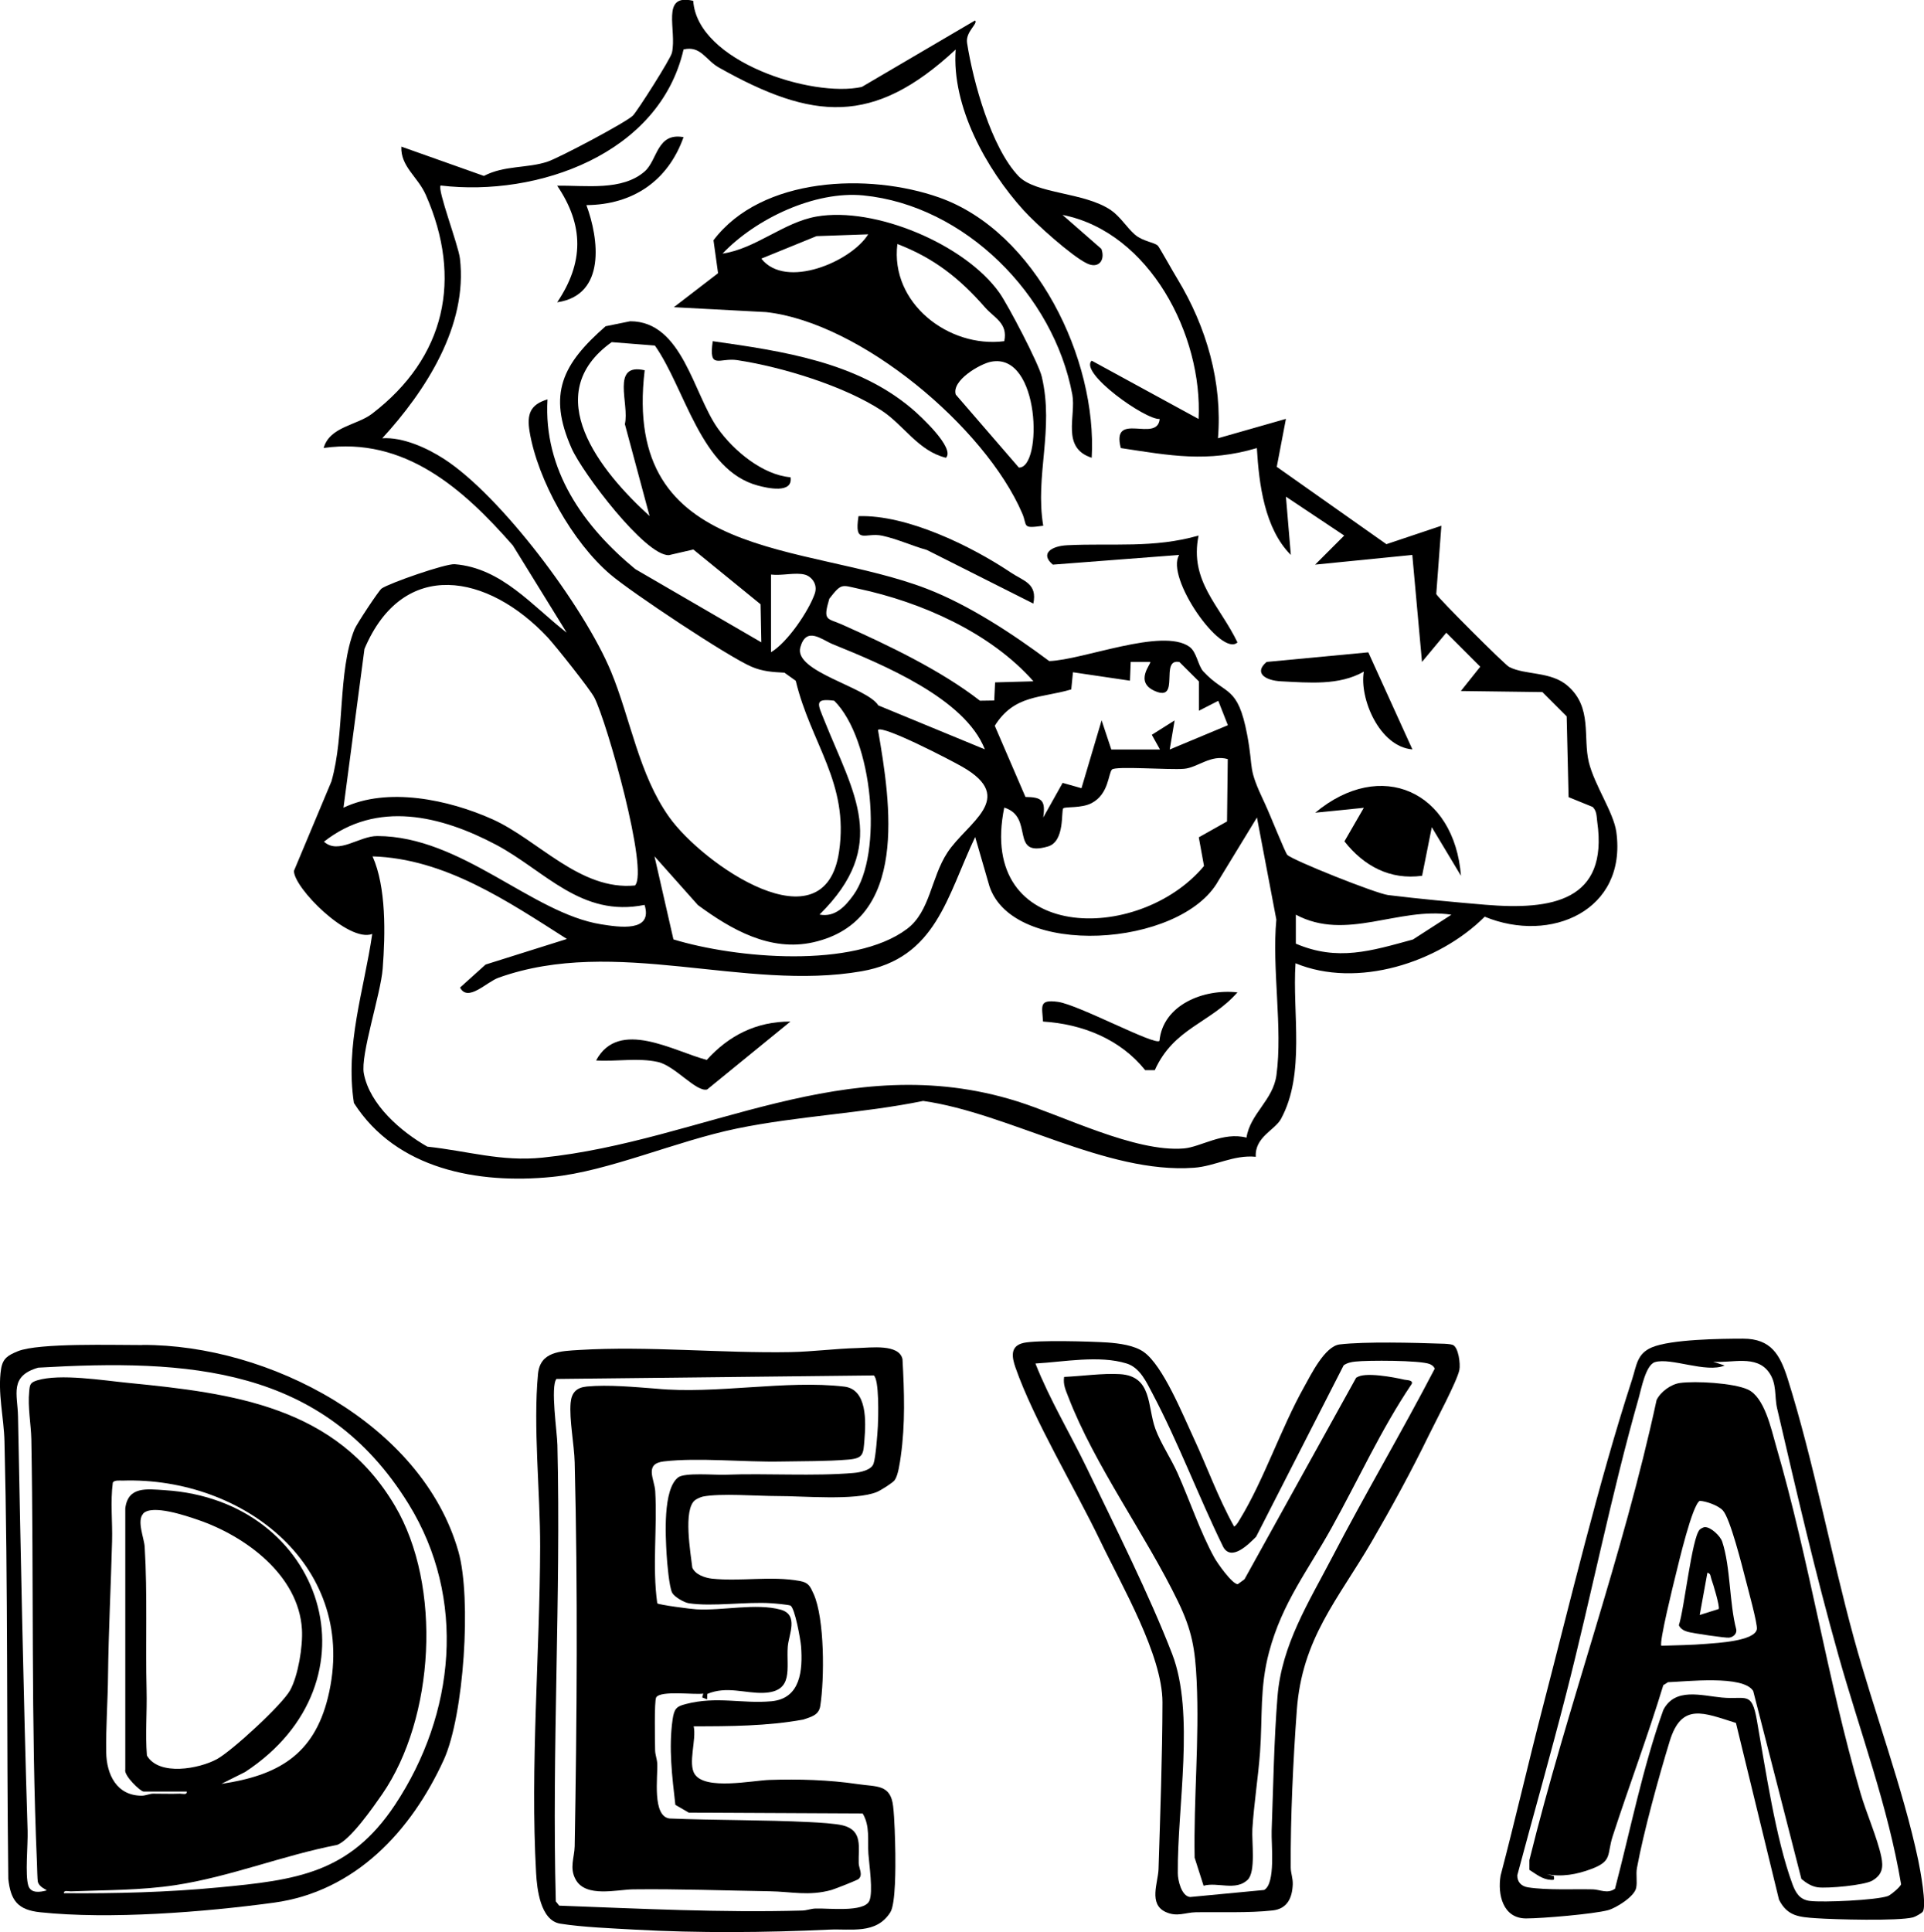 <?xml version="1.0" encoding="UTF-8"?>
<svg id="Layer_2" data-name="Layer 2" xmlns="http://www.w3.org/2000/svg" viewBox="0 0 180.59 181.33">
  <g id="Layer_1-2" data-name="Layer 1">
    <g>
      <g>
        <path d="M65.07.09c.39,5.7,11.17,9.1,15.82,8.07l10.63-6.24c.31.3-.91,1.05-.75,2.11.57,3.65,2.27,9.82,4.83,12.5,1.63,1.7,6.15,1.48,8.67,3.19.89.61,1.47,1.61,2.27,2.31.74.63,1.8.7,2.14,1.03.14.14,1.45,2.5,1.86,3.16,2.7,4.47,4.21,9.67,3.78,14.91l6.38-1.82-.86,4.5,10.29,7.26,5.16-1.73-.48,6.41c.22.43,6.41,6.61,6.84,6.84,1.52.79,3.94.39,5.51,1.79,2.32,2.02,1.4,4.81,1.97,7.15.54,2.18,2.32,4.7,2.58,6.54,1.02,7.39-6.17,10.51-12.35,7.96-4.34,4.33-11.98,6.76-17.76,4.37-.31,4.69.94,10.36-1.36,14.6-.57,1.06-2.48,1.7-2.37,3.56-2.11-.2-3.82.89-5.81,1.03-8.23.6-17.32-5.12-25.41-6.27-5.66,1.16-11.76,1.41-17.49,2.59s-12.03,4.01-17.35,4.54c-6.95.69-14.61-.71-18.59-6.94-.84-5.47.94-10.54,1.72-15.86-2.24.84-7.37-4.34-7.35-5.92l3.52-8.4c1.27-4.44.57-10.26,2.16-14.26.2-.5,2.29-3.66,2.55-3.84.71-.5,6.01-2.35,6.86-2.28,4.42.35,7.3,3.94,10.51,6.42l-5.05-8.18c-4.67-5.33-10.16-10.21-17.76-9.15.57-2.01,3.12-2.12,4.54-3.21,6.9-5.28,8.51-12.66,5.05-20.53-.76-1.73-2.38-2.66-2.3-4.54l7.75,2.75c1.93-1.01,4.07-.7,5.98-1.34,1.1-.37,7.39-3.7,8-4.32.42-.42,3.54-5.32,3.67-5.9.48-2.14-1.09-5.58,1.96-4.88ZM89.7,4.65c-7.74,7.2-13.44,6.63-22.22,1.69-1.25-.7-1.7-2.08-3.32-1.7-2.25,9.81-13.69,13.86-22.8,12.77-.35.33,1.67,5.61,1.81,6.85.75,6.3-3.22,12.43-7.29,16.87,1.94-.12,4.19.9,5.81,1.95,5.34,3.46,13.1,13.81,15.65,19.92,1.83,4.4,2.61,9.67,5.47,13.68,3.14,4.42,14.62,12.41,15.95,3.22.94-6.44-2.65-10.1-4.07-16.01l-1.06-.76c-1.11-.06-2.04-.11-3.09-.56-2.16-.92-11.26-6.96-13.24-8.65-3.56-3.02-6.83-8.86-7.59-13.41-.27-1.62.04-2.54,1.68-3.03-.39,6.62,3.37,11.92,8.24,15.93l11.83,6.87-.07-3.57-6.31-5.14-2.3.53c-2.22.07-8.11-7.72-9.13-10.03-2.26-5.1-.87-7.9,3.19-11.45l2.31-.47c4.9,0,5.92,6.81,8.23,10.06,1.47,2.07,4.19,4.36,6.82,4.58.24,1.58-2.2,1.01-3.06.78-5.37-1.43-6.81-9.07-9.67-13.14l-4.06-.32c-6.87,4.92-1.07,12.12,3.56,16.32l-2.32-8.63c.45-1.89-1.35-5.78,1.86-5.05-2.16,18.04,15.07,16.11,26.47,20.5,3.99,1.54,8.08,4.24,11.5,6.79,3.18-.1,10.6-3.15,13.15-1.35.71.5.8,1.77,1.32,2.33,2.12,2.28,3.22,1.23,4.11,5.93.66,3.52-.03,2.89,1.69,6.52.44.93,1.89,4.58,2.08,4.76.51.51,8.33,3.63,9.46,3.77,2.91.36,6.28.67,9.12.91,6.23.52,11.57-.34,10.51-7.78-.07-.51-.03-1-.43-1.4l-2.26-.92-.18-7.58-2.28-2.28-7.65-.1,1.82-2.28-3.19-3.19-2.28,2.74-.91-10.04-9.12.91,2.73-2.73-5.47-3.65.46,5.47c-2.47-2.48-2.99-6.64-3.19-10.03-4.62,1.38-8.17.7-12.77,0-.92-3.55,3.43-.43,3.65-2.73-1.32.11-7.6-4.35-6.38-5.47l10.03,5.47c.4-7.8-4.57-17.54-12.77-19.15l3.65,3.19c.39,1.11-.3,1.88-1.36,1.36-1.42-.68-4.77-3.69-5.95-4.99-3.51-3.88-6.75-9.74-6.37-15.07ZM72.37,61.21c1.56-.93,3.53-3.87,4.1-5.48.33-.94-.35-1.65-.92-1.8-.88-.24-2.18.12-3.18-.01v7.3ZM59.6,83.1c1.31-1.36-2.62-15.3-3.81-17.63-.39-.77-3.64-4.85-4.38-5.65-5.59-5.97-13.56-7.52-17.2,1.08l-1.97,14.9c4.13-1.97,9.86-.76,13.97,1.08,4.31,1.93,8.22,6.72,13.4,6.22ZM97,63.94c-4.04-4.58-10.52-7.43-16.42-8.69-1.58-.34-1.58-.56-2.74.94-.63,2.12-.2,1.8,1.19,2.42,4.34,1.94,9.26,4.28,12.95,7.15l1.34-.02.08-1.7,3.59-.1ZM92.44,70.33c-1.86-4.78-9.54-7.95-14.29-9.88-1.01-.41-2.47-1.72-3.03.3-.64,2.29,6.26,3.73,7.32,5.45l10.01,4.13ZM107.95,62.12h-1.82s-.07,1.76-.07,1.76l-5.35-.79-.16,1.61c-2.84.84-5.34.47-7.18,3.41l2.88,6.68c1.56.02,1.9.32,1.67,1.93l1.82-3.25,1.77.5,1.89-6.37.91,2.74h4.57s-.77-1.38-.77-1.38l2.14-1.35-.46,2.73,5.46-2.28-.9-2.29-1.82.93v-2.75s-1.83-1.82-1.83-1.82c-1.89-.38.14,3.77-2.28,2.73-2.01-.86-.31-2.61-.46-2.73ZM76.93,85.83c1.45.28,2.42-.78,3.18-1.84,2.8-3.89,1.84-14.59-1.81-18.23-1.92-.25-1.54.31-.93,1.84,2.77,6.91,6.13,11.73-.44,18.22ZM61.43,80.36l1.78,7.8c5.83,1.78,16.91,2.78,21.92-.98,2.19-1.64,2.24-4.79,3.79-7.16,1.85-2.83,6.58-5.09,1.42-8.05-1.11-.64-7.48-3.94-7.93-3.47,1.2,6.91,2.91,17.9-6.07,19.93-4.05.91-7.7-1.19-10.83-3.49l-4.08-4.58ZM115.24,71.24c-1.59-.46-2.83.8-4.1.91-1.41.12-6.45-.28-6.77.07-.35.38-.29,2.29-1.89,3.14-.97.52-2.49.32-2.68.5-.22.22.18,3.11-1.44,3.58-3.65,1.06-1.23-2.76-4.1-3.65-2.6,12.68,12.62,12.83,18.75,5.48l-.49-2.69,2.65-1.49.07-5.86ZM60.51,84.92c-5.97,1.22-9.37-3.22-13.96-5.65-5.15-2.72-11.16-4.2-16.14-.28,1.37,1.24,3.29-.54,5.01-.53,7.91.02,14.48,7.23,20.98,8.28,1.69.27,4.91.78,4.1-1.82ZM117,106.75c.35-2.25,2.49-3.49,2.81-5.85.6-4.44-.44-10-.01-14.6l-1.82-9.58-3.63,5.95c-3.51,6.27-19.28,7.27-21.49.47l-1.33-4.59c-2.65,5.57-3.65,11.38-10.66,12.6-11.01,1.92-23.08-3.32-34.06.6-1.16.41-2.89,2.33-3.63.93l2.4-2.16,7.63-2.4c-5.57-3.55-11.46-7.55-18.24-7.75,1.29,2.89,1.2,7.27.95,10.53-.18,2.38-2.1,8.09-1.77,9.84.55,2.93,3.48,5.46,5.96,6.87,3.77.4,6.93,1.43,10.81,1.03,15.11-1.55,28.5-10.31,44.53-5.29,4.32,1.35,11.09,4.8,15.65,4.43,1.61-.13,3.68-1.59,5.89-1.02ZM136.22,85.84c-4.98-.75-9.86,2.53-14.59,0v2.72c3.93,1.68,7.07.68,10.99-.39l3.6-2.32Z"/>
        <path d="M102.47,42.96c-2.89-.93-1.45-3.91-1.82-5.93-1.75-9.38-10.1-17.75-19.61-18.69-4.54-.45-10.09,2.17-13.22,5.46,3.13-.46,5.72-2.94,8.83-3.48,5.46-.95,13.91,2.59,17.15,7.15.82,1.15,3.71,6.69,3.98,7.87,1.18,4.98-.65,9.26.14,14-2.07.29-1.45.04-1.98-1.18-3.49-8.08-15.15-17.88-24.03-18.87l-8.66-.46,4.15-3.19-.43-3.09c4.52-5.98,14.58-6.34,21.17-4.02,9.09,3.2,14.86,15.19,14.33,24.43ZM81.49,21.99l-4.85.17-5.18,2.11c2.28,2.92,8.46.27,10.03-2.28ZM94.26,32.02c.36-1.69-.92-2.16-1.82-3.19-2.38-2.72-4.8-4.63-8.21-5.93-.69,5.54,4.82,9.79,10.03,9.12ZM93.01,33.95c-1.02.2-3.71,1.75-3.3,3.08l5.92,6.85c2.24.08,2.04-10.86-2.62-9.93Z"/>
        <path d="M137.13,82.19l-2.74-4.56-.91,4.56c-3.01.41-5.46-.91-7.29-3.23l1.82-3.15-4.56.46c6.17-5.14,13.06-2.02,13.68,5.93Z"/>
        <path d="M88.79,42.96c-2.61-.64-3.95-3.07-6.05-4.44-3.54-2.31-9.33-4.08-13.53-4.72-1.68-.26-2.71.97-2.31-1.78,6.53.93,13.52,1.94,18.72,6.36.79.67,4.05,3.69,3.17,4.58Z"/>
        <path d="M112.5,50.26c-.88,4.28,1.99,6.56,3.65,10.03-1.52,1.43-6.8-6.12-5.47-8.21l-11.86.91c-1.23-1.04-.13-1.75,1.36-1.82,4.24-.21,8.11.3,12.32-.91Z"/>
        <path d="M64.16,12.87c-1.46,4.1-4.74,6.34-9.12,6.38,1.17,3.14,1.87,8.45-2.74,9.12,2.51-3.73,2.52-7.22,0-10.94,2.66-.05,6.09.52,8.22-1.35,1.2-1.06,1.13-3.66,3.63-3.21Z"/>
        <path d="M132.57,70.33c-3.09-.25-4.99-4.78-4.56-7.3-2.31,1.32-5.15,1.04-7.76.91-1.49-.07-2.59-.79-1.36-1.82l9.54-.9,4.14,9.11Z"/>
        <path d="M97,56.65l-10.01-5.04c-1.4-.39-2.74-1.02-4.16-1.33-1.61-.36-2.67.91-2.25-1.84,4.53-.15,10.55,2.78,14.31,5.3,1.18.79,2.5,1.01,2.1,2.91Z"/>
        <path d="M116.15,93.13c-2.56,2.91-5.96,3.32-7.76,7.3h-.9c-2.35-2.92-5.9-4.33-9.59-4.56-.09-1.46-.41-2.09,1.39-1.85,1.93.26,9.14,4.14,9.54,3.66.32-3.36,4.12-4.91,7.32-4.55Z"/>
        <path d="M74.19,95.87l-7.81,6.37c-1.01.3-3.01-2.22-4.64-2.58-1.86-.41-3.89-.02-5.79-.14,2.13-3.97,7.3-.85,10.39-.05,2.08-2.3,4.66-3.61,7.85-3.6Z"/>
      </g>
      <g>
        <path d="M13.35,126.22c11.84-.06,26.29,7.42,29.68,19.4,1.24,4.36.52,15.36-1.37,19.52-3.07,6.72-8.33,12.38-15.95,13.42-6.55.89-15.4,1.59-21.94.9-2.08-.22-2.77-1.08-2.99-3.13-.17-13.69-.02-27.4-.36-41.06-.05-2.2-.66-4.6-.32-6.79.16-1.01.65-1.29,1.57-1.67,1.96-.8,9.12-.57,11.68-.58ZM6,177.67c4.83.04,9.69-.08,14.51-.54,7.3-.69,12.3-1.32,16.57-7.76,5.64-8.52,6.75-19.36,1.26-28.24-8-12.94-20.74-13.59-34.75-12.78-2.74.79-1.94,2.51-1.9,4.57.26,12.97.5,25.94.9,38.9.04,1.26-.25,4.15.07,5.15.24.74,1.1.61,1.72.44,0-.08-.69-.28-.83-.81-.04-.14-.07-1.39-.08-1.71-.57-13.23-.29-26.59-.53-39.81-.03-1.43-.35-3.01-.2-4.5.06-.64.08-.83.76-1.04,2.14-.65,6.19.01,8.53.24,9.88.97,19.54,2.22,25.04,11.54,4.44,7.51,3.72,19.91-1.19,27.05-.84,1.21-2.98,4.3-4.24,4.77-5.11.99-10,2.98-15.15,3.77-3.27.5-6.56.46-9.86.59-.22,0-.67-.14-.63.18ZM17.53,168.13h-4.05c-.3,0-1.89-1.52-1.72-2.07v-24.5c.25-2.09,2.02-1.82,3.71-1.71,14.95.94,20.45,17.99,7.53,26.45l-2.22,1.11c5.28-.78,8.67-2.7,10-8.1,3-12.2-7.89-20.73-19.28-20.36-.27,0-.75-.06-.91.18-.24,1.82-.02,3.67-.07,5.51-.11,4.19-.33,8.39-.38,12.61-.02,2.35-.21,4.86-.17,7.2.03,2.09.99,4.07,3.33,4.07.38,0,.74-.19,1.08-.19.84,0,1.69.03,2.52,0,.22,0,.67.14.63-.18ZM13.44,142.06c-.62.66.09,2.28.14,3.1.27,4.43.07,9.07.18,13.5.05,2.03-.13,4.06.03,6.09,1.14,1.96,4.92,1.24,6.57.34,1.41-.77,6.12-5.1,6.87-6.46s1.21-4.12,1.11-5.73c-.31-5.07-5.28-8.73-9.74-10.26-1.11-.38-4.33-1.49-5.17-.59Z"/>
        <path d="M83.98,138.91c-.23.28-1.3.95-1.68,1.11-2.01.83-7,.37-9.34.38-1.85,0-5.37-.28-6.99.05-.19.04-.59.22-.74.34-1.12.9-.41,4.93-.25,6.32.27.66,1.2.97,1.84,1.04,2.71.29,5.53-.28,8.25.22.84.15.98.52,1.3,1.22,1.04,2.32,1.02,7.97.62,10.52-.14.87-.88,1.02-1.61,1.27-3.37.61-6.86.63-10.27.63.28,1.24-.56,3.49.1,4.49,1,1.53,5.42.59,7.01.54,2.75-.09,5.55-.01,8.27.39,1.79.27,3.1,0,3.34,2.07.14,1.18.19,3.25.21,4.47.01,1.12.04,4.69-.47,5.49-1.32,2.1-3.69,1.53-5.76,1.63-5.95.28-12.26.33-18.21,0-2.13-.12-4.95-.23-7.01-.56-1.87-.29-2.19-3.28-2.27-4.76-.56-9.96.35-20.61.38-30.61.01-5.12-.67-11.28-.2-16.22.2-2.12,2.12-2.14,3.88-2.25,6.41-.39,13.32.32,19.84.2,2.07-.04,4.23-.33,6.29-.38,1.21-.03,3.88-.41,4.2,1.04.17,3.04.27,6.09-.16,9.12-.08.56-.25,1.82-.57,2.22ZM82.02,129.08l-29.79.33c-.58.7.07,5.04.09,6.2.34,14.27-.53,28.56-.15,42.83l.32.4c7.59.28,15.19.67,22.81.46.43-.01.82-.18,1.25-.19,1.14-.05,4.55.39,5.05-.72.37-.83-.02-3.42-.09-4.41-.09-1.27.17-2.62-.54-3.79l-16.32-.08-1.26-.73c-.3-2.65-.64-5.33-.26-8,.15-1,.33-1.23,1.24-1.46,2.94-.76,5.26-.01,8.03-.26s2.95-2.95,2.79-5.15c-.04-.57-.59-3.7-1.02-3.84-.25-.08-1.41-.19-1.77-.21-2.38-.16-5.51.34-7.75,0-.44-.07-1.34-.59-1.55-.97-.29-.5-.49-2.9-.53-3.61-.1-1.74-.36-6.09,1.07-7.22.61-.49,3.43-.22,4.44-.26,3.87-.15,8.35.16,12.07-.17.58-.05,1.63-.26,1.84-.86s.37-2.79.41-3.55.14-4.42-.4-4.75Z"/>
        <path d="M96.06,126.03c1.3-.29,6.34-.14,7.89-.04,1.09.08,2.53.26,3.42.9,1.79,1.28,3.65,5.88,4.63,7.98,1.3,2.78,2.34,5.72,3.84,8.4.26-.18.39-.45.55-.71,2.24-3.67,3.84-8.51,6-12.37.66-1.18,1.96-3.86,3.36-4.02,2.4-.28,7.02-.16,9.55-.07.27,0,.83.03,1.05.11.55.21.74,1.8.63,2.35-.22,1.08-2.25,4.86-2.87,6.14-1.63,3.35-3.48,6.74-5.35,9.96-3.2,5.49-6.55,9.1-7.04,15.85-.34,4.62-.6,10.11-.57,14.74,0,.53.21.99.19,1.6-.05,1.29-.53,2.29-1.89,2.44-2.25.25-4.93.13-7.22.17-.99.02-1.75.47-2.83-.03-1.61-.75-.71-2.72-.66-4,.16-5.09.36-10.63.37-15.67,0-4.43-3.82-10.95-5.81-15.1-2.38-4.97-6.25-11.35-7.99-16.33-.33-.96-.53-2.01.76-2.3ZM97.19,127.97c1.34,3.39,3.25,6.55,4.84,9.84,2.62,5.44,5.84,11.84,7.99,17.41s.47,14.37.53,20.58c0,.67.35,2.16,1.16,2.23l6.94-.66c1.11-.6.66-4.31.71-5.56.15-4.09.22-8.54.55-12.6.39-4.85,2.92-8.82,5.13-13.06,3.1-5.96,6.53-11.75,9.63-17.71-.1-.22-.27-.34-.48-.43-.91-.36-5.83-.36-6.98-.23-.39.04-.76.12-1.09.35l-8.22,16.09c-.72.72-2.3,2.32-3.08.97-2.32-4.74-4.19-9.76-6.65-14.42-.57-1.08-1.17-2.42-2.42-2.81-2.59-.8-5.89-.15-8.55,0Z"/>
        <path d="M162.93,161.69c-3.02-.94-5.09-1.95-6.21,1.72-1.02,3.33-2.45,8.51-3.07,11.88-.12.63.05,1.3-.08,1.9-.18.81-1.87,1.86-2.62,2.07-1.36.37-6.2.78-7.71.78-2.17,0-2.69-2.24-2.39-4.02,1.37-5.22,2.58-10.48,3.93-15.7,2.6-10,5.24-21.11,8.41-30.86.43-1.34.46-2.42,1.85-3.01,1.79-.76,6.49-.82,8.57-.82,2.63,0,3.47,1.52,4.18,3.75,2.44,7.75,4.05,16.44,6.23,24.39,1.85,6.75,4.61,14.09,6.03,20.81.18.86.82,4.28.42,4.83-.11.15-.71.48-.91.53-1.39.36-7.39.2-9.1.08-1.6-.11-2.7-.19-3.48-1.74l-4.04-16.58ZM151.58,177.28c1.47-5.6,2.59-11.35,4.54-16.8,1.1-2.14,3.57-1.35,5.5-1.17,2.27.22,2.79-.65,3.28,2.12.82,4.61,1.75,11.06,3.34,15.39.31.83.69,1.47,1.66,1.58,1.25.15,6.18-.07,7.3-.46.26-.09,1.17-.85,1.24-1.11-1.23-7.34-3.86-14.31-5.87-21.44-2.16-7.66-3.97-15.48-5.77-23.23-.26-1.13,0-2.32-.77-3.38-1.2-1.67-3.5-.83-5.23-.99l1.08.36c-1.75.73-5.02-.77-6.54-.32-.87.26-1.29,2.53-1.52,3.34-2.58,9.05-4.46,18.61-6.81,27.77-1.46,5.7-3.07,11.35-4.59,17.04-.02.64.38,1.04.99,1.14,1.78.28,4.26.15,6.11.19.65.02,1.35.44,2.04-.04Z"/>
        <path d="M61.7,150.47c.12.14,3.21.54,3.67.56,2.47.14,5.58-.6,7.9.03,1.73.48.76,2.34.67,3.47-.15,2.03.62,4.24-2.29,4.34-1.69.06-3.45-.67-5.26.1l-.02.51-.46-.18.1-.36c-.83.13-4.02-.32-4.42.36-.19.32-.11,4.23-.1,4.96.01.43.18.82.2,1.25.06,1.27-.49,4.93,1.15,5.15,4.38.18,8.8.12,13.17.34.81.04,2.4.13,3.11.31,1.9.49,1.43,2.06,1.48,3.57.02.46.42,1.05,0,1.45-.12.12-2.25.95-2.56,1.04-2.15.59-3.75.15-5.81.12-4.28-.07-8.53-.23-12.81-.18-1.51.02-4.43.8-5.38-.91-.62-1.1-.12-2.08-.1-3.13.21-11.81.3-24.2,0-36.03-.04-1.64-.52-4.04-.38-5.59.09-.97.56-1.44,1.53-1.53,2-.19,4.48.05,6.49.2,5.6.55,12.22-.84,17.67-.19,2.17.26,2.02,3.32,1.89,4.96-.11,1.38-.08,1.77-1.53,1.89-2.02.17-4.28.14-6.31.18-3.4.07-7.77-.39-11-.01-1.86.22-.87,1.67-.8,2.79.2,3.49-.29,7.05.19,10.52Z"/>
        <path d="M127.33,129.29c.69-.58,3.56-.03,4.49.19.24.05.83.03.69.39-2.89,4.28-5.03,9.03-7.54,13.54-2.23,4.01-4.62,7.01-5.85,11.62-.89,3.33-.61,6.1-.85,9.41-.18,2.4-.57,4.81-.72,7.21-.07,1.2.34,4.03-.45,4.77-1.13,1.07-2.81.18-4.13.55l-.84-2.63c-.1-5.52.45-11.06.19-16.58-.14-3.01-.44-4.75-1.74-7.44-3.03-6.27-7.84-12.8-10.31-19.23-.24-.63-.5-1.15-.39-1.87,1.65-.07,3.62-.36,5.25-.26,3.03.19,2.55,3.01,3.31,5.12.49,1.35,1.5,2.84,2.1,4.2,1.11,2.49,2.15,5.57,3.44,7.9.28.51,1.67,2.49,2.2,2.49l.63-.46,10.5-18.95Z"/>
        <path d="M145.13,175.88l.72.18c.01.33.09.38-.27.36-.82-.04-1.37-.53-2.03-.94v-.91c3.59-14.53,8.79-28.56,11.94-43.18.36-.76,1.34-1.48,2.18-1.6,1.45-.21,5.05,0,6.38.61,1.57.71,2.2,3.72,2.65,5.28,3.13,10.73,4.8,21.85,7.93,32.59.54,1.87,1.57,4.18,1.95,5.97.21,1.01.1,1.7-.84,2.25-.75.44-4.2.75-5.11.63-.59-.08-1.1-.41-1.55-.79l-4.52-17.63c-.92-1.53-6.34-.88-8-.83l-.44.28c-1.45,4.77-3.21,9.43-4.75,14.17-.56,1.73,0,2.32-1.98,3.07-1.4.53-2.81.78-4.28.49ZM155.94,154.45c1.39-.05,2.86-.06,4.23-.18.96-.08,4.52-.25,4.73-1.37.09-.46-.86-3.89-1.05-4.65-.33-1.27-1.45-5.76-2.14-6.5-.44-.47-1.54-.86-2.17-.9-.71.4-1.98,5.84-2.25,6.93-.21.84-1.59,6.42-1.35,6.67Z"/>
        <path d="M160.02,143.32c.54-.04,1.46.83,1.63,1.36.79,2.38.66,5.76,1.32,8.25.06.41-.29.71-.68.76-.32.04-3.46-.42-3.88-.55-.35-.1-.67-.27-.83-.62.5-1.43,1.22-8.23,1.96-8.97.1-.1.33-.22.48-.24ZM161.32,151c.13-.21-.53-2.4-.68-2.79-.09-.23-.04-.55-.38-.61l-.72,3.96,1.78-.56Z"/>
      </g>
    </g>
  </g>
</svg>